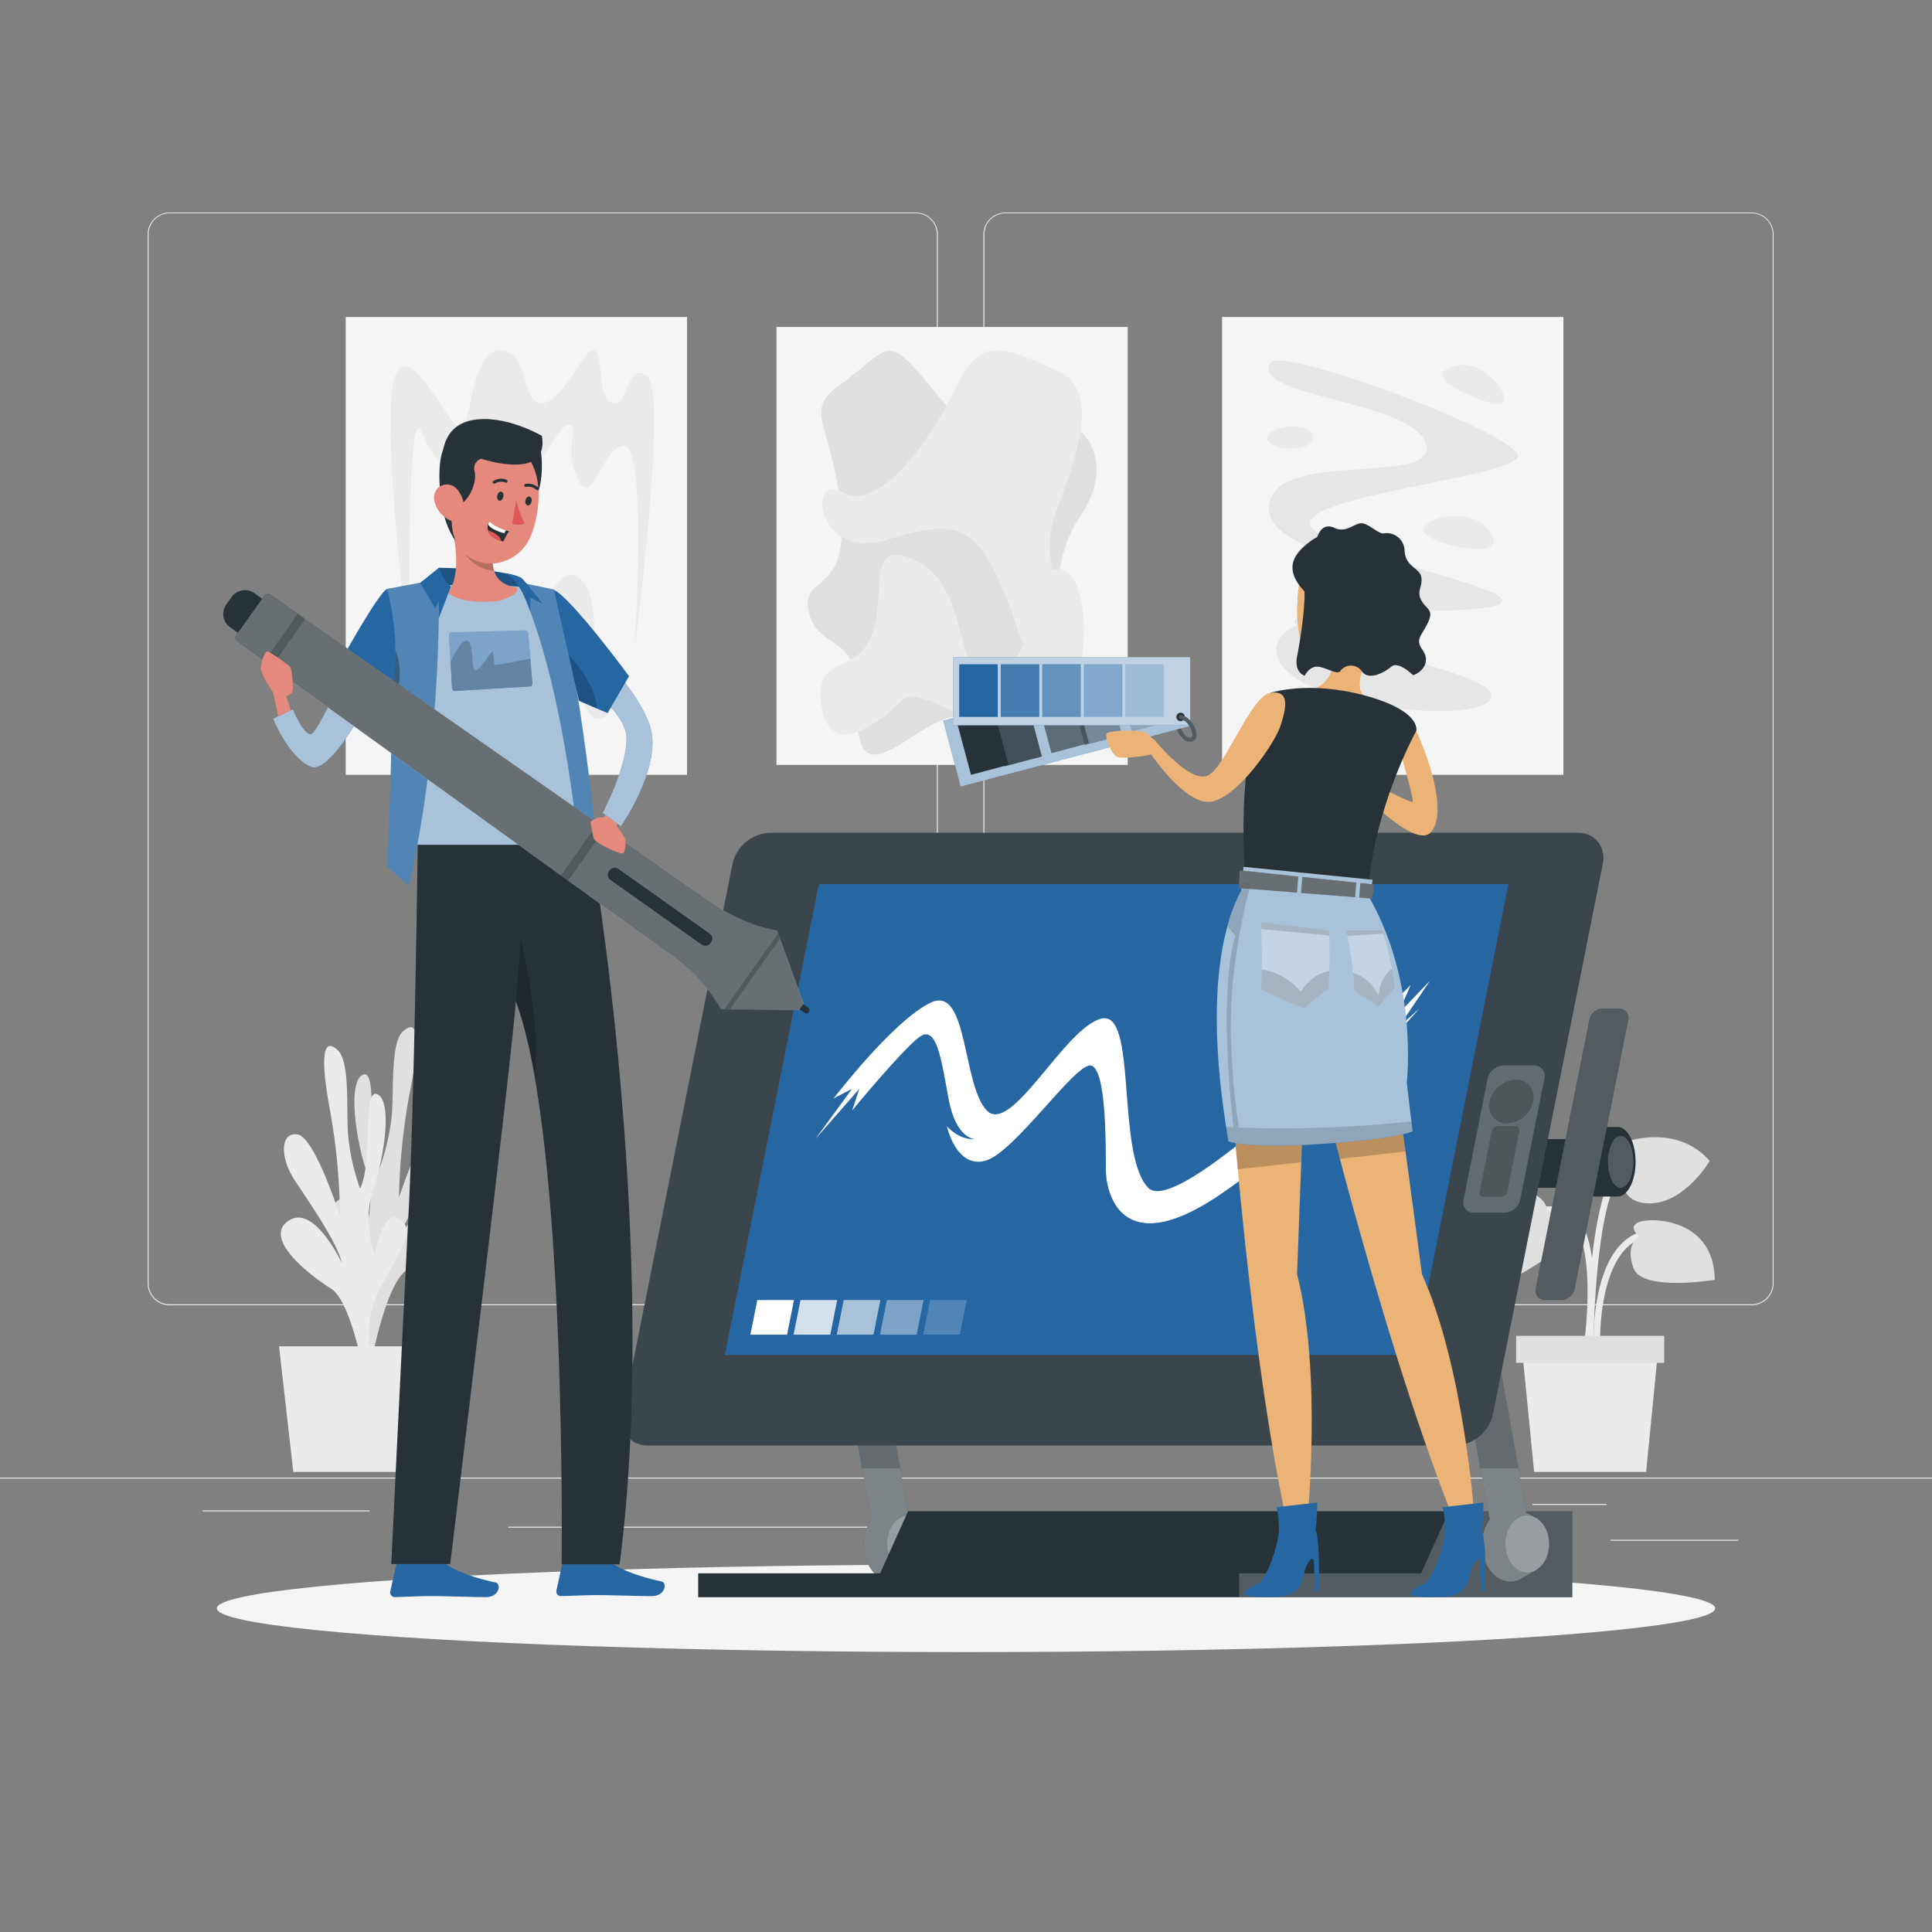 <svg xmlns="http://www.w3.org/2000/svg" viewBox="0 0 500 500"><rect x="0" y="0" width="500" height="500" fill="#808080" stroke="none"/><g id="freepik--background-complete--inject-25"><rect y="382.4" width="500" height="0.25" style="fill:#ebebeb"></rect><rect x="416.78" y="398.49" width="33.12" height="0.25" style="fill:#ebebeb"></rect><rect x="322.53" y="401.21" width="8.69" height="0.25" style="fill:#ebebeb"></rect><rect x="396.59" y="389.21" width="19.19" height="0.25" style="fill:#ebebeb"></rect><rect x="52.46" y="390.89" width="43.19" height="0.25" style="fill:#ebebeb"></rect><rect x="104.56" y="390.89" width="6.33" height="0.25" style="fill:#ebebeb"></rect><rect x="131.47" y="395.11" width="93.68" height="0.25" style="fill:#ebebeb"></rect><path d="M237,337.8H43.91a5.71,5.71,0,0,1-5.7-5.71V60.66A5.71,5.71,0,0,1,43.91,55H237a5.71,5.71,0,0,1,5.71,5.71V332.09A5.71,5.71,0,0,1,237,337.8ZM43.91,55.2a5.46,5.46,0,0,0-5.45,5.46V332.09a5.46,5.46,0,0,0,5.45,5.46H237a5.47,5.47,0,0,0,5.46-5.46V60.66A5.47,5.47,0,0,0,237,55.2Z" style="fill:#ebebeb"></path><path d="M453.31,337.8H260.21a5.72,5.72,0,0,1-5.71-5.71V60.66A5.72,5.72,0,0,1,260.21,55h193.1A5.71,5.71,0,0,1,459,60.66V332.09A5.71,5.71,0,0,1,453.31,337.8ZM260.21,55.2a5.47,5.47,0,0,0-5.46,5.46V332.09a5.47,5.47,0,0,0,5.46,5.46h193.1a5.47,5.47,0,0,0,5.46-5.46V60.66a5.47,5.47,0,0,0-5.46-5.46Z" style="fill:#ebebeb"></path><rect x="200.95" y="84.62" width="90.9" height="113.34" style="fill:#f5f5f5"></rect><path d="M217.6,99.41c11.45-8.2,11.48-12.7,19.68-3.51s13.91,20.31,28.79,14.51,23.17,9.21,13.64,23-6,32.69,0,41.72,3.22,21.2-6.4,14.39-22.64-6.8-31.95-2-20.2,16.67-19.37-4.08-9.84-14.25-12.59-24.74,10.52-3.84,8.2-26.82S207.45,106.69,217.6,99.41Z" style="fill:#e0e0e0"></path><path d="M273.6,95.9c-13.92-6.17-19.82-9.21-26.34,4.54s-19.66,32.05-29.14,27-6.61,18,11.6,12.22,22.6-2.86,29,11,4.89,21.6,12.62,16.54-2.94-20.64,1.44-33.22S286.1,101.44,273.6,95.9Z" style="fill:#ebebeb"></path><path d="M224.82,166.09c5.61-10.77-2-28,12.68-20.76s8.53,35,21.15,28.42,4.07-25.57,14.84-26.5,9.6,41.43-6.11,42.29-29.27-13.09-34-8.27-17.93,15.84-20.67,2.19S220.5,174.35,224.82,166.09Z" style="fill:#ebebeb"></path><rect x="316.28" y="82.04" width="88.34" height="118.49" transform="translate(720.89 282.57) rotate(180)" style="fill:#f5f5f5"></rect><path d="M328.75,93.94c2.55-4.74,65.76,19.09,64.06,24.24s-49.39,9.42-53.59,16.39,50.51,16.26,49.52,21S336,156.09,335,160.8s54.54,12.89,50.84,20-49.81,2-54.88-10,22.84-11.18,23.64-19.13-29.75-9.5-25.87-22.27,44-3.56,40.26-14.7S323.91,102.91,328.75,93.94Z" style="fill:#e6e6e6"></path><path d="M377.1,94.58c8.25-1.94,17.78,12.81,8,9.51S368.85,96.51,377.1,94.58Z" style="fill:#ebebeb"></path><path d="M339.87,113.23c.41-4.11-11.76-3.38-11.9,0S339.44,117.52,339.87,113.23Z" style="fill:#ebebeb"></path><path d="M385.86,138c-4.46-7.35-17.57-4.17-17.43-.78S390.67,145.91,385.86,138Z" style="fill:#ebebeb"></path><rect x="89.47" y="82.04" width="88.34" height="118.49" style="fill:#f5f5f5"></rect><path d="M105.91,168.55S97.57,104,102.72,96.27s15.73,20.19,17.63,13.65,3.1-20.46,9.93-19.25,4.43,13.22,9.71,13.69S151.72,89,154,90.67s.37,12.75,4.68,13.69,3.13-10.75,8.75-7.06-3.26,71.25-3.26,71.25,3.37-53.18-2.5-53.18-8.26,16.51-12.1,8.73.4-13.39-2.19-14.18-8,13.14-12,11.21-2.33-9.94-5.09-11.21,7.73,19-7.58,14.35-12.84-17.26-15-12.6S105.91,168.55,105.91,168.55Z" style="fill:#ebebeb"></path><path d="M151.22,150.92c-6-7.92-9.78,7.42-16.58,12.47s-4.38-18.64-13.15-13.09-2.52,19.89-8.33,24.22-4.84,19.86,1.68,11.92,6.4-28.9,11.31-15.54,7.06,26.39,11.38,14.84.52-29.18,6.91-19.11,6.54,23.66,12.94,18.12-3.82-9.09-3.57-15.22S153.75,154.27,151.22,150.92Z" style="fill:#ebebeb"></path><path d="M411.56,348.59c.15-1,3.65-25.17-3.36-33.51a7.59,7.59,0,0,0-5.82-2.87c-14.15-.33-16.09,11-16.11,11.15l1.67.26c.07-.41,1.75-10,14.4-9.72a5.93,5.93,0,0,1,4.57,2.27c6.53,7.76,3,31.93,3,32.17Z" style="fill:#ebebeb"></path><path d="M412.42,347.49l1.68-.06c0-.22-.56-22.24,10.3-26.8,10.63-4.45,15.42,4.71,15.62,5.1l1.51-.76c-.06-.11-5.67-11-17.79-5.89C411.82,324.08,412.39,346.53,412.42,347.49Z" style="fill:#ebebeb"></path><path d="M412.37,349.22c0-.35.1-35.19,6.89-45.38,6.52-9.78,17-5.18,17.49-5l.7-1.53c-.13-.06-12.27-5.42-19.59,5.57-7.08,10.61-7.18,44.86-7.18,46.32Z" style="fill:#ebebeb"></path><path d="M400.35,313.05s6.18,2.28,4.35,7.66-21.38,14.23-21.38,14.23-8.18-7.51-.67-19.7S400.19,309.2,400.35,313.05Z" style="fill:#e0e0e0"></path><path d="M419.57,302s-4.39-.47-4-3.14,17.06-9.55,26.91,1.57c0,0-6.31,10.84-15.43,11S419.57,302,419.57,302Z" style="fill:#e0e0e0"></path><path d="M424.07,319.86s-3-2.45.24-3.64,19.3-.86,19.47,15c0,0-18.68,3.1-21-2.95S424.07,319.86,424.07,319.86Z" style="fill:#e0e0e0"></path><polygon points="397.03 380.94 426.01 380.94 429.14 349.22 393.91 349.22 397.03 380.94" style="fill:#ebebeb"></polygon><rect x="392.36" y="345.72" width="38.32" height="7" transform="translate(823.05 698.43) rotate(180)" style="fill:#e0e0e0"></rect><path d="M93.13,352.22s5.65-12.33-.8-24.48-8.33-15-4.21-17.5,6,9.72,6,9.72,3.47-8.4.6-17.19-4.66-23.11-.74-24.65.74,17.86,4.14,24.48a57.1,57.1,0,0,0,3.32-14.43c.46-7.06-.27-18.33,2.82-21.22s5.07-.89,2,14.69a163.44,163.44,0,0,0-3,28.25s6.7-20.44,11.2-21,4.5,6,.64,11.76-11.27,16-12.49,21.32c0,0,7.36-15.38,14-10.66s-5.77,14-11.28,17.36S96,353,96,353Z" style="fill:#e0e0e0"></path><path d="M97.59,357.27s-5.5-12.41,1.1-24.46,8.51-14.89,4.42-17.44S97,325,97,325s-3.36-8.45-.39-17.2,4.93-23,1-24.63-1,17.85-4.43,24.41a57.22,57.22,0,0,1-3.15-14.47c-.38-7.07.48-18.33-2.57-21.27s-5-1-2.21,14.66A163.35,163.35,0,0,1,88,314.79S81.5,294.26,77,293.59s-4.57,6-.79,11.76,11.09,16.19,12.24,21.5c0,0-7.17-15.49-13.84-10.88s5.59,14.09,11.07,17.53,9,24.54,9,24.54Z" style="fill:#ebebeb"></path><polygon points="72.22 348.42 117.67 348.42 113.99 380.94 75.9 380.94 72.22 348.42" style="fill:#ebebeb"></polygon></g><g id="freepik--Shadow--inject-25"><ellipse id="freepik--path--inject-25" cx="250" cy="416.24" rx="193.89" ry="11.32" style="fill:#f5f5f5"></ellipse></g><g id="freepik--Device--inject-25"><path d="M240.91,399.58a9,9,0,0,1-1,4.15,6.24,6.24,0,0,1-2.53,2.67s-3.75,2.25-4.26,2.47l0,0h0a5.64,5.64,0,0,1-2.19.45c-4.08,0-7.38-4.31-7.38-9.63a11.31,11.31,0,0,1,1.95-6.5L223.11,380,217,345.81,203.8,272.53h9.84l13.17,73.28L233,380,235,391.51l2.06,1.1C239.31,393.6,240.91,396.34,240.91,399.58Z" style="fill:#263238"></path><path d="M240.91,399.58a9,9,0,0,1-1,4.15,6.24,6.24,0,0,1-2.53,2.67s-3.75,2.25-4.26,2.47l0,0h0a5.64,5.64,0,0,1-2.19.45c-4.08,0-7.38-4.31-7.38-9.63a11.31,11.31,0,0,1,1.95-6.5L223.11,380,217,345.81,203.8,272.53h9.84l13.17,73.28L233,380,235,391.51l2.06,1.1C239.31,393.6,240.91,396.34,240.91,399.58Z" style="fill:#fff;opacity:0.4"></path><path d="M240.91,399.58c0,4.07-2.53,7.38-5.65,7.38s-5.66-3.31-5.66-7.38,2.53-7.38,5.66-7.38S240.91,395.5,240.91,399.58Z" style="fill:#fff;opacity:0.2"></path><polygon points="232.95 380 223.11 380 216.97 345.81 203.8 272.53 213.64 272.53 226.81 345.81 232.95 380" style="opacity:0.2;isolation:isolate"></polygon><rect x="367.31" y="294.8" width="44.07" height="12.6" style="fill:#263238"></rect><path d="M407.52,333.56l13.9-69.68a2.41,2.41,0,0,0-2.36-2.88h-4.23a3.57,3.57,0,0,0-3.5,2.87l-13.91,69.68a2.41,2.41,0,0,0,2.36,2.88H404A3.57,3.57,0,0,0,407.52,333.56Z" style="fill:#263238"></path><path d="M418.65,291.66h-8.54c-2.57,0-4.64,4-4.64,9s2.07,9,4.64,9h8.54c2.56,0,4.64-4,4.64-9S421.21,291.66,418.65,291.66Z" style="fill:#263238"></path><path d="M422.72,300.68c0,3.71-1.47,6.71-3.29,6.71s-3.3-3-3.3-6.71,1.48-6.72,3.3-6.72S422.72,297,422.72,300.68Z" style="fill:#fff;opacity:0.2"></path><path d="M407.52,333.56l13.9-69.68a2.41,2.41,0,0,0-2.36-2.88h-4.23a3.57,3.57,0,0,0-3.5,2.87l-13.91,69.68a2.41,2.41,0,0,0,2.36,2.88H404A3.57,3.57,0,0,0,407.52,333.56Z" style="fill:#fff;opacity:0.2"></path><polygon points="406.91 391.12 406.91 413.36 180.69 413.36 180.69 407.17 227.79 407.17 235 391.12 406.91 391.12" style="fill:#263238"></polygon><polygon points="406.91 391.12 406.91 413.36 320.69 413.36 320.69 407.17 367.79 407.17 375 391.12 406.91 391.12" style="fill:#fff;opacity:0.2"></polygon><path d="M400.91,399.58a9,9,0,0,1-1,4.15,6.24,6.24,0,0,1-2.53,2.67s-3.75,2.25-4.26,2.47l0,0h0a5.64,5.64,0,0,1-2.19.45c-4.08,0-7.38-4.31-7.38-9.63a11.31,11.31,0,0,1,2-6.5L383.11,380,377,345.81,363.8,272.53h9.84l13.17,73.28L393,380,395,391.51l2.06,1.1C399.31,393.6,400.91,396.34,400.91,399.58Z" style="fill:#263238"></path><path d="M400.91,399.58a9,9,0,0,1-1,4.15,6.24,6.24,0,0,1-2.53,2.67s-3.75,2.25-4.26,2.47l0,0h0a5.64,5.64,0,0,1-2.19.45c-4.08,0-7.38-4.31-7.38-9.63a11.31,11.31,0,0,1,2-6.5L383.11,380,377,345.81,363.8,272.53h9.84l13.17,73.28L393,380,395,391.51l2.06,1.1C399.31,393.6,400.91,396.34,400.91,399.58Z" style="fill:#fff;opacity:0.4"></path><path d="M400.91,399.58c0,4.07-2.53,7.38-5.65,7.38s-5.66-3.31-5.66-7.38,2.53-7.38,5.66-7.38S400.91,395.5,400.91,399.58Z" style="fill:#fff;opacity:0.2"></path><polygon points="392.95 380 383.11 380 376.97 345.81 363.8 272.53 373.64 272.53 386.81 345.81 392.95 380" style="opacity:0.2;isolation:isolate"></polygon><path d="M376.73,374.08H167.56c-4.43,0-7.3-3.65-6.4-8.14l28.4-142.28a10.37,10.37,0,0,1,9.65-8.14H408.38c4.43,0,7.3,3.65,6.41,8.14l-28.4,142.28A10.38,10.38,0,0,1,376.73,374.08Z" style="fill:#263238"></path><path d="M376.73,374.08H167.56c-4.43,0-7.3-3.65-6.4-8.14l28.4-142.28a10.37,10.37,0,0,1,9.65-8.14H408.38c4.43,0,7.3,3.65,6.41,8.14l-28.4,142.28A10.38,10.38,0,0,1,376.73,374.08Z" style="fill:#fff;opacity:0.1"></path><polygon points="366.05 350.67 187.59 350.67 211.92 228.79 390.37 228.79 366.05 350.67" style="fill:#2667A3"></polygon><path d="M389.37,313.84h-7.91a2.69,2.69,0,0,1-2.68-3.4L385,279.16a4.35,4.35,0,0,1,4-3.41H397a2.7,2.7,0,0,1,2.69,3.41l-6.25,31.28A4.33,4.33,0,0,1,389.37,313.84Z" style="fill:#fff;opacity:0.2"></path><path d="M396.76,285.07a7.23,7.23,0,0,1-6.73,5.68,4.5,4.5,0,0,1-4.47-5.68,7.23,7.23,0,0,1,6.73-5.67A4.49,4.49,0,0,1,396.76,285.07Z" style="opacity:0.2;isolation:isolate"></path><path d="M388.55,309.73h-4.62a1,1,0,0,1-1-1.27l3.15-15.77a1.61,1.61,0,0,1,1.5-1.27h4.62a1,1,0,0,1,1,1.27l-3.15,15.77A1.61,1.61,0,0,1,388.55,309.73Z" style="opacity:0.2;isolation:isolate"></path><path d="M215.75,284.26s15.49-20.24,25.16-24.8,8.09,21.17,14.42,27.89S275.51,266,285,263.62s3.71,34.94,12.14,43.77,67.94-52.48,67.94-52.48l-3.26,7.52,8.33-8.7L361.82,266l5.49-5s-27.64,32.33-52.41,48.73-28.71-1-28.71-7.12.14-26.19-3.89-26.86-19.85,22.73-27.37,24.68-9.89-9-9.89-9,3,3.71,7.43,3.38c0,0-5.05.21-7-10.54s-3.17-19.06-7.52-15.9-17.4,19-17.4,19l1.84-5.58L211,294.8l9.5-13Z" style="fill:#fff"></path><polygon points="203.69 345.41 194.2 345.41 195.99 336.45 205.48 336.45 203.69 345.41" style="fill:#fff"></polygon><polygon points="214.88 345.41 205.38 345.41 207.17 336.45 216.66 336.45 214.88 345.41" style="fill:#fff;opacity:0.8"></polygon><polygon points="226.05 345.41 216.56 345.41 218.35 336.45 227.84 336.45 226.05 345.41" style="fill:#fff;opacity:0.6"></polygon><polygon points="237.23 345.41 227.74 345.41 229.53 336.45 239.02 336.45 237.23 345.41" style="fill:#fff;opacity:0.4"></polygon><polygon points="248.41 345.41 238.92 345.41 240.71 336.45 250.2 336.45 248.41 345.41" style="fill:#fff;opacity:0.2"></polygon></g><g id="freepik--character-2--inject-25"><rect x="245.36" y="178.38" width="61.35" height="17.64" transform="translate(-38.65 76.67) rotate(-14.79)" style="fill:#2667A3"></rect><rect x="245.36" y="178.38" width="61.35" height="17.64" transform="translate(-38.65 76.67) rotate(-14.79)" style="fill:#fff;opacity:0.6;isolation:isolate"></rect><rect x="247.68" y="186.38" width="9.98" height="13.64" transform="matrix(0.97, -0.26, 0.26, 0.97, -40.95, 70.91)" style="fill:#263238"></rect><rect x="258.07" y="183.64" width="9.98" height="13.64" transform="translate(-39.9 73.47) rotate(-14.79)" style="fill:#263238;opacity:0.8"></rect><rect x="268.46" y="180.89" width="9.98" height="13.64" transform="matrix(0.97, -0.26, 0.26, 0.97, -38.86, 76.03)" style="fill:#263238;opacity:0.6"></rect><rect x="278.85" y="178.15" width="9.98" height="13.64" transform="translate(-37.82 78.59) rotate(-14.79)" style="fill:#263238;opacity:0.4"></rect><rect x="289.24" y="175.41" width="9.98" height="13.64" transform="matrix(0.97, -0.26, 0.26, 0.97, -36.77, 81.15)" style="fill:#263238;opacity:0.2"></rect><rect x="246.67" y="170.07" width="61.35" height="17.64" style="fill:#2667A3"></rect><rect x="246.67" y="170.07" width="61.35" height="17.64" style="fill:#fff;opacity:0.7;isolation:isolate"></rect><rect x="248.24" y="171.9" width="9.98" height="13.64" style="fill:#2667A3"></rect><rect x="258.99" y="171.9" width="9.98" height="13.64" style="fill:#2667A3;opacity:0.8"></rect><rect x="269.73" y="171.9" width="9.98" height="13.64" style="fill:#2667A3;opacity:0.6"></rect><rect x="280.48" y="171.9" width="9.98" height="13.64" style="fill:#2667A3;opacity:0.4"></rect><rect x="291.23" y="171.9" width="9.98" height="13.64" style="fill:#2667A3;opacity:0.2"></rect><circle cx="305.54" cy="185.54" r="1.09" style="fill:#263238"></circle><path d="M309.64,190.39a1.54,1.54,0,0,1-1.62,1.55h0c-1.7,0-2.81-1.73-3.42-3.15l1-.26c.53,1.18,1.35,2.38,2.41,2.38h0c.33,0,.56-.1.59-.6a4.41,4.41,0,0,0-.77-2.37,3.89,3.89,0,0,0-2.38-1.89.51.51,0,0,1,.17-1,3.87,3.87,0,0,1,1.79.86A6.1,6.1,0,0,1,309.64,190.39Z" style="fill:#263238"></path><g style="opacity:0.2;isolation:isolate"><path d="M309.64,190.39a1.54,1.54,0,0,1-1.62,1.55h0c-1.7,0-2.81-1.73-3.42-3.15l1-.26c.53,1.18,1.35,2.38,2.41,2.38h0c.33,0,.56-.1.59-.6a4.41,4.41,0,0,0-.77-2.37,3.89,3.89,0,0,0-2.38-1.89.51.51,0,0,1,.17-1,3.87,3.87,0,0,1,1.79.86A6.1,6.1,0,0,1,309.64,190.39Z" style="fill:#fff"></path></g><path d="M366.53,189.15c4.58,10.11,7.68,22.32,3.62,26.37s-18.07-10.7-18.07-10.7l3.15-2.13s9.84,5.18,10.35,4.83-3.76-14.94-3.76-14.94Z" style="fill:#ebb376"></path><path d="M298.88,191.6a24.16,24.16,0,0,1-2.06-1.87c-.86-.9-10.05-.81-10.47.18s1.34,5.51,2.87,6,8-.21,9.08-.86S298.88,191.6,298.88,191.6Z" style="fill:#ebb376"></path><path d="M338.3,393.9,333,394c-5.43-25.48-9.26-57-11.65-80.81-.37-3.73-.72-7.26-1-10.56-.14-1.56-.28-3.07-.41-4.51-.64-7.16-1.08-12.83-1.34-16.33-.19-2.56-.29-4-.29-4h19.29l-.18,4.91-.6,16.23-.06,1.85-.4,10.71-.68,18.24C342.25,355.42,338.3,393.9,338.3,393.9Z" style="fill:#ebb376"></path><path d="M381.57,392.53l-5.25,1c-10.52-26.29-20.4-60-26.83-83.49-1-3.64-1.91-7-2.73-10.14,0-.16-.07-.31-.12-.46-1.62-6.14-2.86-11-3.64-14.14l-.93-3.76,19-3.28,1.07,8L363.75,298l.31,2.3,1.08,8L368,329.76C378.92,353.94,381.57,392.53,381.57,392.53Z" style="fill:#ebb376"></path><path d="M363.75,298l-17,1.9c0-.16-.07-.31-.12-.46-1.62-6.14-2.86-11-3.64-14.14l19.16.95Z" style="opacity:0.2;isolation:isolate"></path><path d="M337.37,282.71l-.6,16.23-.06,1.85-16.41,1.82c-.14-1.56-.28-3.07-.41-4.51-.64-7.16-1.08-12.83-1.34-16.33Z" style="opacity:0.2;isolation:isolate"></path><path d="M322.53,411.61a10.76,10.76,0,0,1,3.34-1.82h0s3.64-3.6,5.39-14.46l4.76-1.24a4.05,4.05,0,0,1,4.32,1.69,2.06,2.06,0,0,1,.31.63,29.84,29.84,0,0,1,.51,3.52,99.37,99.37,0,0,1,.06,11.92h-.86l-.34-7.48c-.12-2.54-2.07.44-2.63,3.18s-1.73,5.64-7.3,5.78C323.59,413.46,320.89,413.2,322.53,411.61Z" style="fill:#2667A3"></path><path d="M340.51,395.87c.31-2.54.41-7,.41-7l-10.57,1.18s1.28,5,.22,8.79C335.9,397.48,340.51,395.87,340.51,395.87Z" style="fill:#2667A3"></path><path d="M365.55,411.61a10.65,10.65,0,0,1,3.34-1.82h0s3.64-3.6,5.39-14.46l4.75-1.24a4.06,4.06,0,0,1,4.33,1.69,2,2,0,0,1,.3.63,26.19,26.19,0,0,1,.51,3.52c.48,3.68.07,11.92.07,11.92h-.86l-.34-7.48c-.13-2.54-2.07.44-2.63,3.18s-1.74,5.64-7.31,5.78C366.61,413.46,363.91,413.2,365.55,411.61Z" style="fill:#2667A3"></path><path d="M383.53,395.87c.31-2.54.41-7,.41-7l-10.57,1.18s1.28,5,.22,8.79C378.92,397.48,383.53,395.87,383.53,395.87Z" style="fill:#2667A3"></path><path d="M352.33,168.93a1.6,1.6,0,0,1-.25.18,11.61,11.61,0,0,1-4.08,2c-4.32,1-7.27.41-9.2-1.55h0c-2.69-2.93-3.37-8.12-3-14.39a23.61,23.61,0,0,1,1.37-7.31s0-.09,0-.11.07-.19.11-.27a8.57,8.57,0,0,1,6.28-5.22,17.65,17.65,0,0,1,3.7-.41C359.5,141.72,361.69,162,352.33,168.93Z" style="fill:#ebb376"></path><path d="M352.08,169.11a11.32,11.32,0,0,1-4.08,1.83c-4.32,1-7.27.26-9.2-1.72a12.17,12.17,0,0,0,7.75-.64C348.3,167.78,350.24,168.19,352.08,169.11Z" style="opacity:0.2;isolation:isolate"></path><path d="M353.32,180.14c.75,3.48-3.75,4.9-3.75,4.9-7.37-3.15-8.73-7.07-8.73-7.07,6.14-3.2,4.36-12.27,4.36-12.27l1.25.62,8.78,1.71s-2.44,4.68-2.76,5.74c0,0,0,0,0,0C350.81,179.37,353.32,180.14,353.32,180.14Z" style="fill:#ebb376"></path><path d="M337.17,147.78s-.68,8.56,7.44,12.24c0,0,3.48,8.9,8.62,9,7,.18,13.15-9.78,10.73-19.91C360.82,136,340.9,134.91,337.17,147.78Z" style="fill:#263238"></path><path d="M340.5,157.56c0-1.33,1.08-3.58,3.15-3.27s3.34,5.61-1.94,6.79C341,161.25,340.49,160.35,340.5,157.56Z" style="fill:#ebb376"></path><path d="M352.08,138.68s-8.17-2.07-12.69,1.21c-5.27,3.84-7.27,7.81-1,14,0,0,13.72-4.45,18.28-3.5a49.47,49.47,0,0,1,7.83,2.27C365.43,143.57,356.64,136.82,352.08,138.68Z" style="fill:#263238"></path><path d="M340.84,139.07c.51-1.22,1.55-3.87,4.64-2.41s5.36-1.71,7.34-1.18,4,2.74,5.31,2.55a4.63,4.63,0,0,1,5.37,4.49c.24,4.27,4,4.43,4.35,6.93s-1.32,3.56,0,5.94,3.3,2.33,1.72,5.71-3.43,4.27-1.45,7.06.52,5.43-2.38,6.61c0,0-3.82-3.82-5.67-2.24s-5.84,3.67-7.6,1.24a3.42,3.42,0,0,0-5.55-.18c-.69,1.31-4-1.06-6.08-1.06s-3.19,2.35-3.19,2.35-2.82-.77-1.95-5.11,2.8-16.49,1.45-19.92S340.84,139.07,340.84,139.07Z" style="fill:#263238"></path><path d="M328.87,179.3s9.75-3.28,24.45.72,13.21,9.13,13.21,9.13-11.1,19.9-12.56,42.45l-31.56-3.07S318.93,192.84,328.87,179.3Z" style="fill:#263238"></path><path d="M321.19,230.57h0l.63-6.21,33.41,3.35-.7,4.87h0c12.58,22.28,9.54,47.68,9.54,47.68l1.52,12.5s-3.15,1.95-24.32,3.33c-18.61,1.22-23.34-.71-23.34-.71C311.33,256.72,317,238.32,321.19,230.57Z" style="fill:#2667A3"></path><path d="M365.58,292.76s-3.15,1.95-24.32,3.33c-18.61,1.22-23.34-.71-23.34-.71-.22-1.28-.42-2.53-.61-3.76-4-25.74-2.39-42,.35-51.93a42.89,42.89,0,0,1,3.53-9.12l.23-2.24.4-4,33.41,3.35-.7,4.87h0c12.58,22.28,9.54,47.68,9.54,47.68l1.2,9.9Z" style="fill:#fff;opacity:0.6;isolation:isolate"></path><polygon points="335.64 231 320.61 229.81 320.81 225.26 335.98 226.85 335.64 231" style="fill:#263238"></polygon><polygon points="350.69 232.19 336.72 231.09 337.06 226.96 350.99 228.42 350.69 232.19" style="fill:#263238"></polygon><polygon points="352.07 228.53 355.62 228.91 355.17 232.55 351.77 232.28 352.07 228.53" style="fill:#263238"></polygon><path d="M344,251.29c-.07,2.51-.16,4.41-.16,4.41l-6.49,5.3-11.07-4.9a45,45,0,0,0,.28-5.23c.05-3.75-.1-8.08-.2-10.43-.05-1.07-.08-1.73-.08-1.73l17.56,2.09c.05.37.09.81.12,1.29C344.16,244.59,344.11,248.35,344,251.29Z" style="fill:#fff;opacity:0.3;isolation:isolate"></path><path d="M361,255.57l-4.22,4.85-6.33-4.06a43,43,0,0,0-.27-4.59,93,93,0,0,0-1.53-9.55c-.19-.89-.31-1.42-.31-1.42h9.36c.09.27.19.54.27.82a72.7,72.7,0,0,1,2.27,9.14C360.74,253.58,361,255.57,361,255.57Z" style="fill:#fff;opacity:0.3;isolation:isolate"></path><path d="M344,251.29c-.07,2.51-.16,4.41-.16,4.41l-6.49,5.3-11.07-4.9a45,45,0,0,0,.28-5.23,16.7,16.7,0,0,1,10.14,5.82A10.91,10.91,0,0,1,344,251.29Z" style="opacity:0.15;isolation:isolate"></path><path d="M326.38,240.44c-.05-1.07-.08-1.73-.08-1.73l17.56,2.09c.05.37.09.81.12,1.29Z" style="opacity:0.15;isolation:isolate"></path><path d="M358,241.62l-9.32.6c-.19-.89-.31-1.42-.31-1.42h9.36C357.77,241.07,357.87,241.34,358,241.62Z" style="opacity:0.15;isolation:isolate"></path><path d="M361,255.57l-4.22,4.85-6.33-4.06a43,43,0,0,0-.27-4.59,10.8,10.8,0,0,1,6.6,5.91s.1-4.63,3.46-6.92C360.74,253.58,361,255.57,361,255.57Z" style="opacity:0.15;isolation:isolate"></path><path d="M365.58,292.76s-3.15,1.95-24.32,3.33c-18.61,1.22-23.34-.71-23.34-.71-.22-1.28-.42-2.53-.61-3.76l1.94.09c-.94-7.91-3.68-34.84.45-49.62a21.85,21.85,0,0,1-2-2.4,42.89,42.89,0,0,1,3.53-9.12l.23-2.24a14,14,0,0,1,2,.3v1s-4.91,17.51-4.91,34.85a176,176,0,0,0,2.07,27.34,311.31,311.31,0,0,0,44.64-1.61Z" style="opacity:0.15;isolation:isolate"></path><g style="opacity:0.3;isolation:isolate"><polygon points="335.64 231 320.61 229.81 320.81 225.26 335.98 226.85 335.64 231" style="fill:#fff"></polygon><polygon points="350.69 232.19 336.72 231.09 337.06 226.96 350.99 228.42 350.69 232.19" style="fill:#fff"></polygon><polygon points="352.07 228.53 355.62 228.91 355.17 232.55 351.77 232.28 352.07 228.53" style="fill:#fff"></polygon></g><path d="M298.88,191.6l-1.74,2.52s9.49,14.64,16.48,13.32,16.48-15.43,17.8-19.65,2.67-9.2-2.55-8.49-11.69,19.32-16.31,21.41S298.88,191.6,298.88,191.6Z" style="fill:#ebb376"></path></g><g id="freepik--character-1--inject-25"><g id="freepik--group--inject-25"><path d="M113.59,146.94s15.76.15,20.25,2.37-9.59,17.23-14.15,14.64S109.19,153.2,113.59,146.94Z" style="fill:#2667A3"></path><path d="M113.59,146.94s15.76.15,20.25,2.37-9.59,17.23-14.15,14.64S109.19,153.2,113.59,146.94Z" style="opacity:0.2;isolation:isolate"></path><path d="M113.51,403.86H103.38a.73.73,0,0,0-.71.57L101,411.86a1.23,1.23,0,0,0,1,1.46l.27,0c3.28-.06,5.67-.26,9.79-.26,2.53,0,10.19.27,13.69.27s4-3.46,2.52-3.78c-6.43-1.4-11.27-3.34-13.33-5.19A2,2,0,0,0,113.51,403.86Z" style="fill:#2667A3"></path><path d="M156.5,403.59H146.36a.74.74,0,0,0-.71.58L144,411.6a1.24,1.24,0,0,0,.95,1.46l.28,0c3.27-.05,5.66-.25,9.78-.25,2.54,0,10.19.26,13.69.26s4-3.46,2.53-3.78c-6.43-1.4-11.27-3.34-13.33-5.19A2,2,0,0,0,156.5,403.59Z" style="fill:#2667A3"></path><path d="M108.14,216h44.28c4.21,23,17.39,116.35,7.93,188.84h-15s1.39-110.09-11.84-145.67c-1.53,19-17,145.6-17,145.6H101.26s2.28-47.61,4.56-92.58C107.26,283.85,108.08,221.8,108.14,216Z" style="fill:#263238"></path><path d="M133.52,259.16a119,119,0,0,1,4.95,19.15c1.23-16.94-3.72-34.91-3.72-34.91Z" style="opacity:0.2;isolation:isolate"></path><path d="M100.18,152.42a200.77,200.77,0,0,1,43.18.21s7.37,33.75,8.11,66H106.89S106.85,173.1,100.18,152.42Z" style="fill:#2667A3"></path><path d="M100.18,152.42a200.77,200.77,0,0,1,43.18.21s7.37,33.75,8.11,66H106.89S106.85,173.1,100.18,152.42Z" style="fill:#fff;opacity:0.6;isolation:isolate"></path><path d="M115.86,153.31c3.83,3.48,13.21,2.2,13.21,2.2s5.86-1.61,4.63-3.44c-3.45-.57-5.12-2.18-5.81-4.24a10,10,0,0,1-.35-3.94,20.71,20.71,0,0,1,.29-2.2l-11.6-8.59C117.75,138.77,119.61,149.2,115.86,153.31Z" style="fill:#e4897b"></path><path d="M118.91,138.56c.46,7,6.18,8.88,9,9.27a10,10,0,0,1-.35-3.94Z" style="opacity:0.2;isolation:isolate"></path><path d="M140,117s1.73,11.17-4.19,15.48-6-16.48-6-16.48Z" style="fill:#263238"></path><path d="M118.63,141.41a10.16,10.16,0,0,0,11.66,3.89,11.26,11.26,0,0,0,6.43-5.27,11.83,11.83,0,0,0,.53-1.07c2.9-6.84,3.79-18.79-3.44-23.24a11,11,0,0,0-15.13,3.49,10.86,10.86,0,0,0-1.64,4.84C116.18,132,115.3,136.69,118.63,141.41Z" style="fill:#e4897b"></path><path d="M128.69,128.28c-.15.63.14,1.23.57,1.3s.85-.4,1-1.05-.15-1.22-.57-1.29S128.81,127.63,128.69,128.28Z" style="fill:#263238"></path><path d="M136,129.51c-.15.63.15,1.22.57,1.29s.85-.4,1-1-.15-1.23-.57-1.3S136.09,128.89,136,129.51Z" style="fill:#263238"></path><path d="M133.61,129.43a23.41,23.41,0,0,0,2.16,6,3.81,3.81,0,0,1-3.2.06Z" style="fill:#de5753"></path><path d="M139.21,126.84a.41.41,0,0,1-.4-.07,3.08,3.08,0,0,0-2.66-.77.4.4,0,0,1-.47-.27.38.38,0,0,1,.27-.47h0a3.82,3.82,0,0,1,3.37.93.39.39,0,0,1,.05.54h0A.49.49,0,0,1,139.21,126.84Z" style="fill:#263238"></path><path d="M127.74,125.13a.43.43,0,0,1-.2-.11.39.39,0,0,1,.12-.53h0a3.78,3.78,0,0,1,3.5-.3.39.39,0,0,1,.17.51h0a.4.4,0,0,1-.51.18h0a3.09,3.09,0,0,0-2.76.27A.42.42,0,0,1,127.74,125.13Z" style="fill:#263238"></path><path d="M124.51,115.15v3.56a2.64,2.64,0,0,0-1.71,3.15c.78,3.09-1.44,7.47-3.93,9,0,0,.09-1.29-1-1.11s-1.61,6.88.12,10.31c0,0-2.85-3.26-3.82-10.47-.89-6.68-.46-12.1,1.17-14.45Z" style="fill:#263238"></path><path d="M112.49,130a7.62,7.62,0,0,0,3.68,4.53c2.37,1.26,4.13-.72,4-3.25-.17-2.25-1.58-5.69-4.2-5.88S111.81,127.58,112.49,130Z" style="fill:#e4897b"></path><path d="M131.74,137.49a21.12,21.12,0,0,0-1.49,2.66,5.08,5.08,0,0,1-.52-.15c-2.34-.68-3.19-1.77-3.44-2.77a3.07,3.07,0,0,1,0-1.49,2.88,2.88,0,0,1,.3-.79,11.59,11.59,0,0,0,4.31,2.29C131.42,137.41,131.74,137.49,131.74,137.49Z" style="fill:#263238"></path><path d="M130.94,137.24l-.46.78c-2.2-.66-3.66-1.41-4.15-2.28a2.88,2.88,0,0,1,.3-.79A11.59,11.59,0,0,0,130.94,137.24Z" style="fill:#fff"></path><path d="M129.73,140c-2.34-.68-3.19-1.77-3.44-2.77a7.87,7.87,0,0,1,2.45,1.27A2.94,2.94,0,0,1,129.73,140Z" style="fill:#de5753"></path><path d="M124.52,118.71s17.77,6.07,15.72-5.91c0,0-9.58-5.66-18-4.07s-7.7,10.24-7.7,10.24Z" style="fill:#263238"></path><path d="M113.54,149.9s1.19,40.77-7.73,79.24l-5.63-4.84s2.7-48.5,0-71.88Z" style="fill:#2667A3"></path><path d="M133.84,150.56s11.62,19.33,16.78,77.28l4.56-2.25s-5.2-55.53-11.82-73Z" style="fill:#2667A3"></path><path d="M105.81,229.14l-5.63-4.84s1.16-20.84,1.2-41.78c0-3.8,0-7.61-.11-11.29-.15-7-.48-13.54-1.09-18.81l13.36-2.52S114.73,190.67,105.81,229.14Z" style="fill:#fff;opacity:0.2;isolation:isolate"></path><path d="M133.84,150.56s11.62,19.33,16.78,77.28l4.56-2.25s-5.2-55.53-11.82-73Z" style="fill:#fff;opacity:0.2;isolation:isolate"></path><path d="M113.59,146.94s1,3.39,3.12,4.82L113.55,160v-4.55l-.9,2-3.94-6.6Z" style="fill:#2667A3"></path><path d="M130.73,148.36s3.59,1.06,6.54,10v-3.66l3.14,1.55s-4.52-6.06-5.63-6.79A13.43,13.43,0,0,0,130.73,148.36Z" style="fill:#2667A3"></path><path d="M137.77,176.88a.73.73,0,0,1-.68.78l-19.35,1.16a.71.71,0,0,1-.75-.68l-.4-6.87-.4-6.84a.72.72,0,0,1,.7-.76l19.07-.52a.71.71,0,0,1,.73.66l.55,6.64Z" style="fill:#2667A3"></path><path d="M137.77,176.88a.73.73,0,0,1-.68.78l-19.35,1.16a.71.71,0,0,1-.75-.68l-.4-6.87-.4-6.84a.72.72,0,0,1,.7-.76l19.07-.52a.71.71,0,0,1,.73.66l.55,6.64Z" style="fill:#fff;opacity:0.4;isolation:isolate"></path><path d="M137.77,176.88a.73.73,0,0,1-.68.78l-19.35,1.16a.71.71,0,0,1-.75-.68l-.4-6.87c1.25-2.6,2.92-5.5,4.08-5.46,2.11.07,1.11,6.69,2.19,7.59s4.3-5.29,4.66-4.69.27,2.71.43,3.23c.12.37,6-.8,9.29-1.49Z" style="opacity:0.2;isolation:isolate"></path><path d="M101.38,182.52c0-3.8,0-7.61-.11-11.29.74-1.62,1.25-2.68,1.25-2.68A17.49,17.49,0,0,1,101.38,182.52Z" style="opacity:0.3;isolation:isolate"></path><path d="M93.18,164.78S82.45,190.24,80.35,190s-4.56-6.45-4.56-6.45L70.69,186s3.83,9.75,9.66,12.39,17.92-22.55,17.92-22.55Z" style="fill:#2667A3"></path><path d="M93.18,164.78S82.45,190.24,80.35,190s-4.56-6.45-4.56-6.45L70.69,186s3.83,9.75,9.66,12.39,17.92-22.55,17.92-22.55Z" style="fill:#fff;opacity:0.6;isolation:isolate"></path><path d="M100.18,152.42c-2.68,1.21-15.7,25.31-15.7,25.31l11.13,7.86,5.44-7.86s1.3-.62,1.3-9.13A67.13,67.13,0,0,0,100.18,152.42Z" style="fill:#2667A3"></path><rect x="205.7" y="256.46" width="1.6" height="6.93" rx="0.69" transform="translate(537.98 241.93) rotate(125.36)" style="fill:#263238"></rect><path d="M58.61,153H69.43a0,0,0,0,1,0,0v7.52a4.22,4.22,0,0,1-4.22,4.22H62.83a4.22,4.22,0,0,1-4.22-4.22V153a0,0,0,0,1,0,0Z" transform="translate(230.65 198.61) rotate(125.36)" style="fill:#263238"></path><path d="M186.6,261.16l20.09.27,1.25-1.76L201,240.79h0a44.06,44.06,0,0,1-16.94-7.21L70.13,154a1.35,1.35,0,0,0-1.87.32l-7.12,10a1.34,1.34,0,0,0,.31,1.87l112.73,81.29a44.18,44.18,0,0,1,12.42,13.61Z" style="fill:#263238"></path><path d="M186.59,261.16a44,44,0,0,0-12.4-13.62L147,227.94l-.94-.68-.93-.67-74.93-54-.93-.68-.94-.67-6.89-5a1.33,1.33,0,0,1-.3-1.86l7.12-10a1.34,1.34,0,0,1,1.86-.33l7,4.86,1,.67.95.66,75.73,52.86,1.9,1.32,27.47,19.18a45.69,45.69,0,0,0,8.19,4.55,42.45,42.45,0,0,0,8.76,2.67l.31.83.48,1.32,6.11,16.72-1.25,1.76-17.81-.23-1.41,0Z" style="fill:#fff;opacity:0.3"></path><rect x="169.07" y="218.58" width="3.51" height="32.17" rx="1.52" transform="translate(461.06 231.16) rotate(125.36)" style="fill:#263238"></rect><g style="opacity:0.2;isolation:isolate"><polygon points="187.47 261.17 201.35 241.62 201.83 242.94 188.88 261.19 187.47 261.17"></polygon></g><g style="opacity:0.2;isolation:isolate"><path d="M156.62,214.4l-1.9-1.32-9.59,13.51.94.68.93.68Z"></path></g><g style="opacity:0.2;isolation:isolate"><path d="M79,160.21l-1-.66-.94-.67-8.76,12.34,1,.67.93.68Z"></path></g><path d="M157.25,209.83l-.94,1.71a4.6,4.6,0,0,0-3.49,1.15s.66,3.91.89,4.41c.52,1.1,6.17,3.8,7.53,3.79.43,0,.83-2.87.57-3.79a17,17,0,0,0-2.27-3.33l.77-1.51Z" style="fill:#e4897b"></path><path d="M145.84,161.41s17.31,12.49,22.27,26.14c3.72,10.26-7.41,26.29-7.41,26.29L156,210.37s7.82-15.1,5.82-21.41-11.55-12.57-11.55-12.57Z" style="fill:#2667A3"></path><path d="M145.84,161.41s17.31,12.49,22.27,26.14c3.72,10.26-7.41,26.29-7.41,26.29L156,210.37s7.82-15.1,5.82-21.41-11.55-12.57-11.55-12.57Z" style="fill:#fff;opacity:0.6;isolation:isolate"></path><path d="M162.8,175l-5.58,9.56-2.75-1.19-4.64-2-2.68-11.89-3.79-16.82C148,154.86,162.8,175,162.8,175Z" style="fill:#2667A3"></path><path d="M75.23,183.83l-1.15-3.67s1.7-.35,1.71-1.85-.15-5.18-.86-5.91a46.06,46.06,0,0,0-5.54-3.8c-.88-.45-1.83,2.92-1.87,4.39s3.17,6.29,3.17,6.29L72,185.37Z" style="fill:#e4897b"></path><path d="M154.47,183.35l-4.64-2-2.68-11.89C150,172.57,154.3,178.07,154.47,183.35Z" style="opacity:0.2;isolation:isolate"></path></g></g></svg>